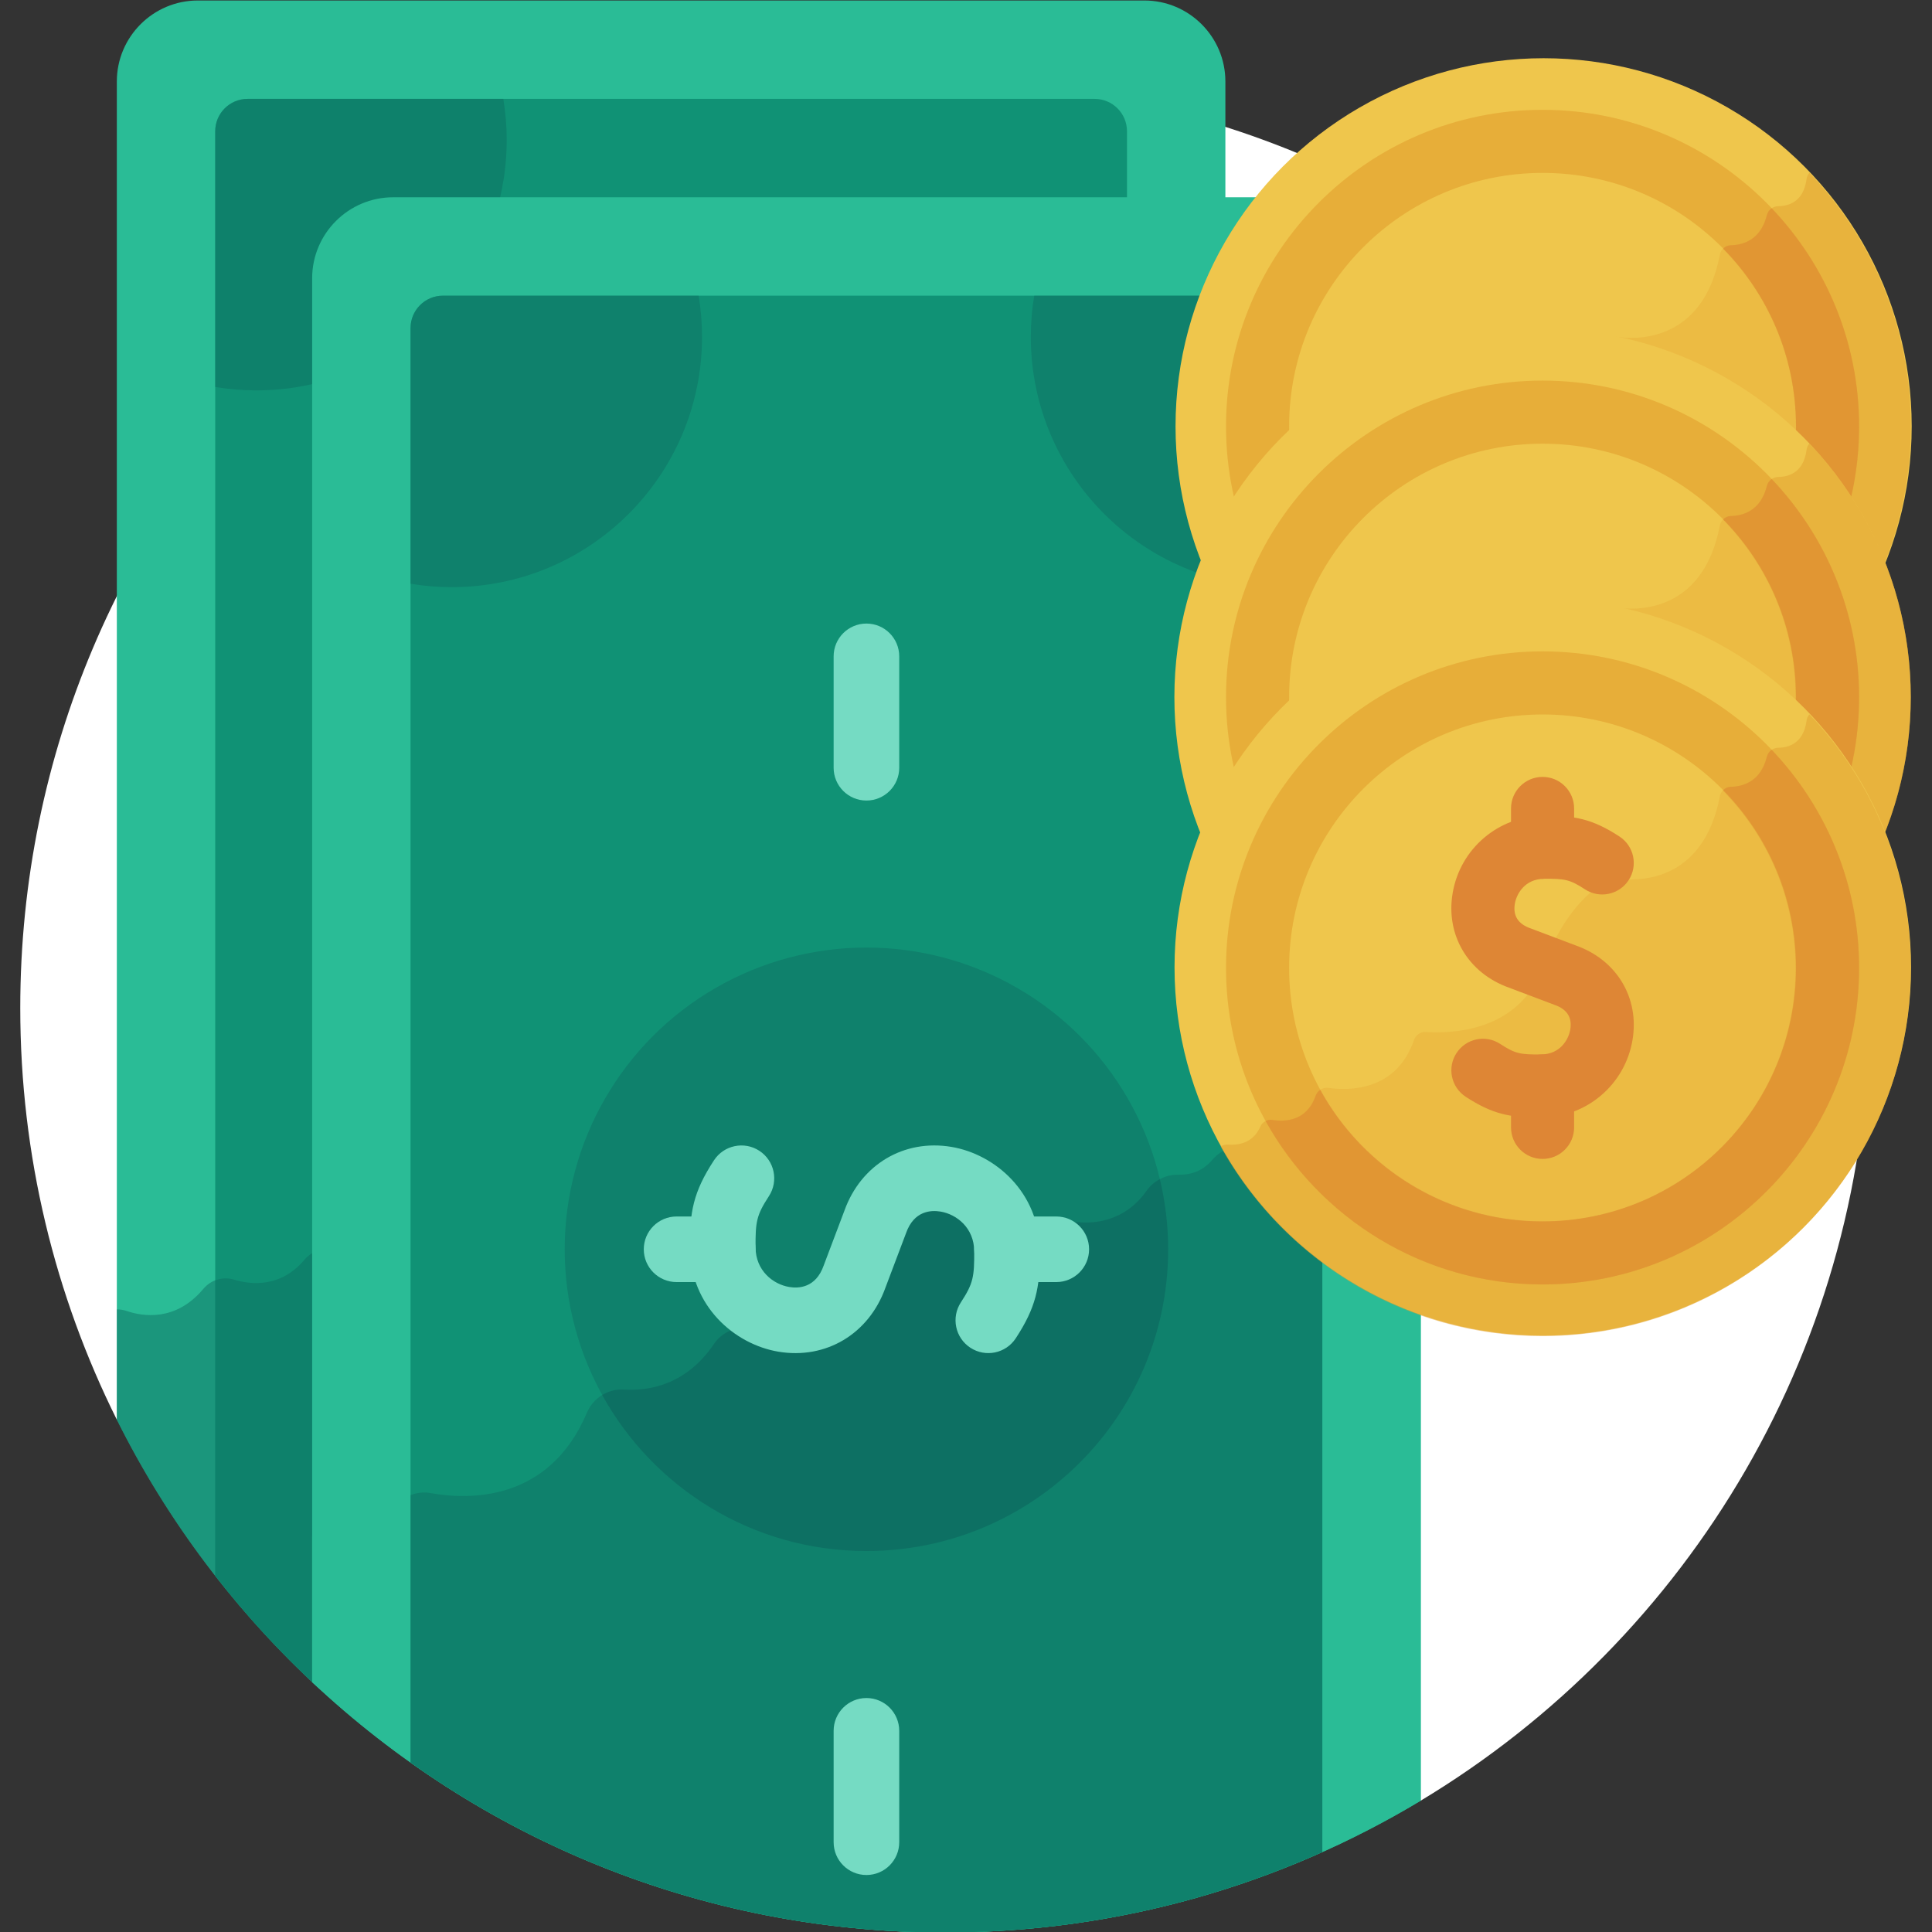 <?xml version="1.0" encoding="utf-8"?>
<!-- Generator: Adobe Illustrator 26.0.0, SVG Export Plug-In . SVG Version: 6.00 Build 0)  -->
<svg version="1.1" id="Слой_1" xmlns="http://www.w3.org/2000/svg" xmlns:xlink="http://www.w3.org/1999/xlink" x="0px" y="0px"
	 viewBox="0 0 512 512" style="enable-background:new 0 0 512 512;" xml:space="preserve">
<rect x="0" y="0" width="512" height="512" fill="#333333" stroke="none"/>
<style type="text/css">
	.st0{fill:#FFFFFF;}
	.st1{fill:#2ABC96;}
	.st2{opacity:0.5;fill:#0D7063;}
	.st3{fill:#109275;}
	.st4{opacity:0.5;}
	.st5{fill:#0D7063;}
	.st6{fill:#EFC64C;}
	.st7{opacity:0.5;fill:#E3A12F;}
	.st8{opacity:0.29;fill:#E3A12F;}
	.st9{opacity:0.63;fill:#E3A12F;}
	.st10{opacity:0.5;fill:#DE8635;}
	.st11{fill:#DE8635;}
	.st12{fill:#75DBC3;}
</style>
<g>
	<g>
		<path class="st0" d="M5.37,267.132c0,39.2,9.222,76.24,25.59,109.096h0.001l345.541,100.97
			c71.218-42.855,118.865-120.892,118.865-210.066c0-135.309-109.69-244.999-244.999-244.999
			S5.37,131.823,5.37,267.132z"/>
		<path class="st1" d="M30.961,21.596V376.228c13.404,26.908,31.614,50.997,53.502,71.156V73.746
			c0-10.878,8.85-19.727,19.727-19.727h220.549v-32.422c0-11.836-9.63-21.466-21.465-21.466H52.426
			C40.591,0.131,30.961,9.76,30.961,21.596z"/>
		<path class="st2" d="M30.961,346.997V376.228c13.404,26.908,31.614,50.997,53.502,71.156V331.391
			c-1.421,0.406-2.715,1.196-3.679,2.347c-6.232,7.434-13.939,6.847-18.85,5.356
			c-2.925-0.888-6.077,0.122-8.04,2.465c-7.334,8.756-16.072,7.32-20.334,5.862
			C32.715,347.133,31.836,346.995,30.961,346.997L30.961,346.997z"/>
		<path class="st3" d="M57.035,34.784v382.82c8.314,10.668,17.491,20.629,27.427,29.78v-373.638
			c0-10.878,8.85-19.727,19.727-19.727h194.474V34.783c0-4.738-3.84-8.578-8.577-8.578H65.613
			c-4.737,0.001-8.578,3.841-8.578,8.579L57.035,34.784z"/>
		<path class="st2" d="M84.463,447.384V331.391c-1.421,0.406-2.715,1.196-3.679,2.347
			c-6.232,7.434-13.939,6.847-18.85,5.356c-1.647-0.5-3.36-0.379-4.898,0.223v78.287
			c8.313,10.668,17.491,20.629,27.427,29.78V447.384z"/>
		<path class="st2" d="M57.035,34.784v67.767c3.547,0.586,7.184,0.906,10.897,0.906c5.707,0,11.245-0.722,16.53-2.077
			v-27.633c0-10.878,8.85-19.727,19.727-19.727h27.912c1.42-5.401,2.184-11.069,2.184-16.917
			c0-3.713-0.319-7.35-0.906-10.897H65.613c-4.737,0-8.578,3.84-8.578,8.578L57.035,34.784z"/>
		<path class="st1" d="M82.724,73.746v372.033c43.823,41.147,102.788,66.352,167.644,66.352
			c46.136,0,89.287-12.761,126.134-34.933V73.747c0-11.836-9.63-21.466-21.465-21.466H104.19
			C92.354,52.281,82.724,61.91,82.724,73.746z"/>
		<path class="st1" d="M250.368,512.131c46.136,0,89.287-12.761,126.134-34.933V303.816h-47.804
			c-2.91,0-5.594,1.38-7.475,3.6c-2.694,3.178-6.049,3.957-8.846,3.891
			c-3.403-0.08-6.582,1.501-8.542,4.285c-5.845,8.302-14.148,8.615-17.671,8.316
			c-1.281-0.108-2.567,0.047-3.792,0.437l-3.165,1.007c-2.496,0.794-5.203,0.581-7.531-0.618
			c-9.127-4.701-33.758-14.942-42.063,6.339c-7.341,18.811-23.387,21.045-31.946,20.79
			c-3.361-0.101-6.563,1.501-8.446,4.287c-7.359,10.883-17.245,12.508-23.883,12.104
			c-4.245-0.259-8.141,2.22-9.802,6.135c-10.089,23.789-31.494,23.086-41.445,21.289
			c-3.185-0.575-6.441,0.502-8.728,2.792c-5.547,5.556-11.224,6.607-15.506,6.275
			c-2.66-0.207-5.196,0.675-7.133,2.307v38.727c43.823,41.147,102.787,66.352,167.644,66.352L250.368,512.131z"/>
		<path class="st3" d="M108.799,86.933v380.168c39.976,28.358,88.824,45.03,141.569,45.03
			c35.646,0,69.507-7.624,100.059-21.314v-403.883c0-4.737-3.84-8.578-8.578-8.578H117.377
			c-4.738,0-8.578,3.84-8.578,8.577H108.799z"/>
		<g class="st4">
			<path class="st5" d="M250.368,512.131c35.646,0,69.507-7.624,100.059-21.314V303.816h-21.729
				c-2.91,0-5.594,1.38-7.475,3.6c-2.694,3.178-6.049,3.957-8.846,3.891
				c-3.403-0.08-6.582,1.501-8.542,4.285c-5.845,8.302-14.148,8.615-17.671,8.316
				c-1.281-0.108-2.567,0.047-3.792,0.437l-3.165,1.007c-2.496,0.794-5.203,0.581-7.531-0.618
				c-9.127-4.701-33.758-14.942-42.063,6.339c-7.341,18.811-23.387,21.045-31.946,20.79
				c-3.361-0.101-6.563,1.501-8.446,4.287c-7.359,10.883-17.245,12.508-23.883,12.104
				c-4.245-0.259-8.141,2.22-9.802,6.135c-10.089,23.789-31.494,23.086-41.445,21.289
				c-1.807-0.326-3.63-0.104-5.293,0.552v70.871c39.977,28.358,88.825,45.03,141.57,45.03V512.131z"/>
			<path class="st5" d="M117.377,78.356h67.767c0.587,3.547,0.906,7.184,0.906,10.897
				c0,36.646-29.707,66.354-66.353,66.354c-3.713,0-7.35-0.32-10.897-0.906V86.934
				C108.799,82.196,112.64,78.356,117.377,78.356z"/>
			<path class="st5" d="M341.849,78.356h-67.767c-0.586,3.547-0.906,7.184-0.906,10.897
				c0,36.646,29.707,66.354,66.353,66.354c3.713,0,7.35-0.32,10.897-0.906V86.934
				C350.427,82.196,346.587,78.356,341.849,78.356z"/>
			<circle class="st5" cx="229.613" cy="331.073" r="79.963"/>
		</g>
		<path class="st5" d="M303.835,315.592c-5.845,8.302-14.148,8.615-17.671,8.316
			c-1.281-0.108-2.567,0.047-3.792,0.437l-3.165,1.007c-2.496,0.794-5.203,0.581-7.531-0.618
			c-9.127-4.701-33.758-14.942-42.063,6.339c-7.341,18.811-23.387,21.045-31.946,20.79
			c-3.361-0.101-6.563,1.501-8.446,4.287c-7.359,10.883-17.245,12.508-23.883,12.104
			c-2.075-0.126-4.064,0.404-5.751,1.433c13.622,24.65,39.869,41.35,70.025,41.35
			c44.163,0,79.963-35.801,79.963-79.963c0-6.403-0.774-12.623-2.196-18.591
			c-1.385,0.73-2.607,1.777-3.544,3.109L303.835,315.592z"/>
		<ellipse class="st6" cx="409.074" cy="112.977" rx="97.546" ry="97.546"/>
		<path class="st7" d="M408.796,210.561c53.888,0,97.573-43.685,97.573-97.573c0-26.051-10.229-49.699-26.865-67.198
			c-0.389,0.45-0.657,1.008-0.738,1.629c-0.79,6.085-4.775,7.197-7.492,7.223
			c-1.45,0.014-2.694,0.987-3.043,2.395c-1.659,6.699-6.509,7.89-9.512,7.95
			c-1.459,0.029-2.666,1.108-2.941,2.541c-4.58,23.868-23.192,22.357-27.144,21.755
			c-0.56-0.085-1.126-0.024-1.65,0.193c-2.832,1.177-11.689,6.111-18.189,23.512
			c-6.354,17.01-24.341,17.431-30.918,16.982c-1.423-0.097-2.69,0.798-3.155,2.146
			c-4.666,13.544-17.159,13.443-22.696,12.669c-1.498-0.209-2.887,0.69-3.387,2.117
			c-2.356,6.72-8.096,6.902-11.417,6.372c-1.377-0.22-2.68,0.534-3.239,1.811
			c-1.941,4.429-5.974,4.929-8.594,4.725c-0.702-0.054-1.372,0.13-1.931,0.486
			C340.11,190.268,372.077,210.561,408.796,210.561z"/>
		<ellipse class="st6" cx="408.795" cy="113.073" rx="67.156" ry="67.156"/>
		<path class="st8" d="M456.658,65.882c-0.438,0.438-0.757,1.003-0.88,1.646
			c-4.58,23.868-23.192,22.357-27.144,21.755c-0.56-0.085-1.126-0.024-1.65,0.193
			c-2.832,1.177-11.689,6.111-18.189,23.512c-6.354,17.01-24.341,17.431-30.918,16.982
			c-1.423-0.097-2.69,0.798-3.155,2.146c-4.666,13.544-17.159,13.443-22.696,12.669
			c-0.777-0.109-1.523,0.086-2.133,0.494c11.419,20.785,33.512,34.876,58.901,34.876
			c37.095,0,67.166-30.071,67.166-67.166c0.001-18.356-7.369-34.984-19.302-47.107V65.882z"/>
		<path class="st9" d="M341.63,112.988c0-37.095,30.071-67.166,67.166-67.166s67.166,30.071,67.166,67.166
			s-30.071,67.166-67.166,67.166S341.63,150.083,341.63,112.988 M324.909,112.988
			c0,46.255,37.631,83.887,83.886,83.887s83.887-37.631,83.887-83.887
			c0-46.255-37.631-83.886-83.887-83.886S324.909,66.733,324.909,112.988z"/>
		<path class="st10" d="M492.682,112.988c0-22.383-8.829-42.731-23.167-57.788c-0.622,0.424-1.092,1.06-1.284,1.837
			c-1.659,6.699-6.509,7.89-9.512,7.95c-0.804,0.016-1.523,0.358-2.06,0.895
			c11.933,12.123,19.303,28.751,19.303,47.106c0,37.095-30.071,67.166-67.166,67.166
			c-25.389,0-47.483-14.091-58.901-34.876c-0.565,0.377-1.014,0.937-1.255,1.623
			c-2.356,6.72-8.096,6.902-11.417,6.372c-0.645-0.103-1.27,0.015-1.814,0.293
			c14.323,25.801,41.844,43.308,73.387,43.308C455.051,196.874,492.682,159.243,492.682,112.988z"/>
		<circle class="st6" cx="408.796" cy="184.748" r="97.573"/>
		<path class="st7" d="M408.796,282.321c53.888,0,97.573-43.685,97.573-97.573c0-26.051-10.229-49.698-26.865-67.198
			c-0.389,0.45-0.657,1.008-0.738,1.629c-0.79,6.085-4.775,7.197-7.492,7.223
			c-1.45,0.014-2.694,0.987-3.043,2.395c-1.659,6.699-6.509,7.89-9.512,7.95
			c-1.459,0.029-2.666,1.109-2.941,2.541c-4.58,23.868-23.192,22.357-27.144,21.755
			c-0.56-0.085-1.126-0.024-1.65,0.193c-2.832,1.176-11.689,6.111-18.189,23.512
			c-6.354,17.01-24.341,17.431-30.918,16.982c-1.423-0.097-2.69,0.797-3.155,2.146
			c-4.666,13.543-17.159,13.443-22.696,12.669c-1.498-0.209-2.887,0.69-3.387,2.117
			c-2.356,6.72-8.096,6.902-11.417,6.372c-1.377-0.22-2.68,0.534-3.239,1.811
			c-1.941,4.429-5.974,4.929-8.594,4.726c-0.702-0.054-1.372,0.13-1.931,0.486
			C340.11,262.028,372.077,282.321,408.796,282.321z"/>
		<ellipse class="st6" cx="408.689" cy="184.752" rx="67.169" ry="67.169"/>
		<path class="st8" d="M456.658,137.642c-0.438,0.438-0.757,1.003-0.88,1.646
			c-4.58,23.868-23.192,22.357-27.144,21.755c-0.56-0.085-1.126-0.024-1.65,0.193
			c-2.832,1.176-11.689,6.111-18.189,23.512c-6.354,17.01-24.341,17.431-30.918,16.982
			c-1.423-0.097-2.69,0.797-3.155,2.146c-4.666,13.543-17.159,13.443-22.696,12.669
			c-0.777-0.109-1.523,0.086-2.133,0.494c11.419,20.785,33.512,34.876,58.901,34.876
			c37.095,0,67.166-30.071,67.166-67.166C475.961,166.393,468.591,149.765,456.658,137.642z"/>
		<path class="st9" d="M341.63,184.748c0-37.095,30.071-67.166,67.166-67.166s67.166,30.071,67.166,67.166
			s-30.071,67.166-67.166,67.166S341.63,221.843,341.63,184.748 M324.909,184.748
			c0,46.255,37.631,83.887,83.886,83.887s83.887-37.631,83.887-83.887
			c0-46.255-37.631-83.886-83.887-83.886S324.909,138.493,324.909,184.748z"/>
		<path class="st10" d="M492.682,184.748c0-22.383-8.829-42.73-23.167-57.788
			c-0.622,0.424-1.092,1.06-1.284,1.837c-1.659,6.699-6.509,7.89-9.512,7.95
			c-0.804,0.016-1.523,0.358-2.06,0.895c11.933,12.123,19.303,28.751,19.303,47.106
			c0,37.095-30.071,67.166-67.166,67.166c-25.389,0-47.483-14.091-58.901-34.876
			c-0.565,0.378-1.014,0.937-1.255,1.623c-2.356,6.72-8.096,6.902-11.417,6.372
			c-0.645-0.103-1.27,0.015-1.814,0.293c14.323,25.801,41.844,43.308,73.387,43.308
			C455.051,268.634,492.682,231.003,492.682,184.748z"/>
		<ellipse class="st6" cx="408.857" cy="256.361" rx="97.595" ry="97.595"/>
		<path class="st7" d="M408.796,354.081c53.888,0,97.573-43.685,97.573-97.573c0-26.051-10.229-49.699-26.865-67.198
			c-0.389,0.451-0.657,1.008-0.738,1.629c-0.79,6.085-4.775,7.197-7.492,7.223
			c-1.45,0.014-2.694,0.987-3.043,2.395c-1.659,6.699-6.509,7.89-9.512,7.95
			c-1.459,0.029-2.666,1.108-2.941,2.541c-4.58,23.868-23.192,22.357-27.144,21.755
			c-0.56-0.085-1.126-0.024-1.65,0.193c-2.832,1.176-11.689,6.111-18.189,23.512
			c-6.354,17.01-24.341,17.431-30.918,16.982c-1.423-0.097-2.69,0.798-3.155,2.146
			c-4.666,13.544-17.159,13.443-22.696,12.669c-1.498-0.209-2.887,0.69-3.387,2.117
			c-2.356,6.72-8.096,6.902-11.417,6.372c-1.377-0.219-2.68,0.534-3.239,1.811
			c-1.941,4.429-5.974,4.929-8.594,4.726c-0.702-0.054-1.372,0.13-1.931,0.485
			C340.11,333.788,372.077,354.081,408.796,354.081L408.796,354.081z"/>
		
			<ellipse transform="matrix(0.707 -0.707 0.707 0.707 -61.7 364.201)" class="st6" cx="408.78" cy="256.579" rx="67.156" ry="67.156"/>
		<path class="st8" d="M456.658,209.402c-0.438,0.438-0.757,1.003-0.88,1.646
			c-4.58,23.868-23.192,22.357-27.144,21.755c-0.56-0.085-1.126-0.024-1.65,0.193
			c-2.832,1.176-11.689,6.111-18.189,23.512c-6.354,17.01-24.341,17.431-30.918,16.982
			c-1.423-0.097-2.69,0.798-3.155,2.146c-4.666,13.544-17.159,13.443-22.696,12.669
			c-0.777-0.109-1.523,0.086-2.133,0.494c11.419,20.785,33.512,34.876,58.901,34.876
			c37.095,0,67.166-30.071,67.166-67.166c0.001-18.356-7.369-34.984-19.302-47.107V209.402z"/>
		<path class="st9" d="M341.63,256.508c0-37.095,30.071-67.166,67.166-67.166s67.166,30.071,67.166,67.166
			s-30.071,67.166-67.166,67.166S341.63,293.603,341.63,256.508 M324.909,256.508
			c0,46.255,37.631,83.887,83.886,83.887s83.887-37.631,83.887-83.887c0-46.255-37.631-83.886-83.887-83.886
			s-83.886,37.631-83.886,83.886V256.508z"/>
		<path class="st10" d="M492.682,256.508c0-22.383-8.829-42.731-23.167-57.788
			c-0.622,0.424-1.092,1.06-1.284,1.837c-1.659,6.699-6.509,7.89-9.512,7.95
			c-0.804,0.016-1.523,0.358-2.06,0.895c11.933,12.123,19.303,28.751,19.303,47.106
			c0,37.095-30.071,67.166-67.166,67.166c-25.389,0-47.483-14.091-58.901-34.876
			c-0.565,0.377-1.014,0.937-1.255,1.623c-2.356,6.72-8.096,6.902-11.417,6.372
			c-0.645-0.103-1.27,0.015-1.814,0.293c14.323,25.801,41.844,43.308,73.387,43.308
			C455.051,340.394,492.682,302.763,492.682,256.508L492.682,256.508z"/>
		<g>
			<path class="st11" d="M408.796,307.129c-4.617,0-8.36-3.743-8.36-8.36v-10.969
				c0-4.617,3.743-8.36,8.36-8.36s8.36,3.743,8.36,8.36v10.969
				C417.156,303.386,413.413,307.129,408.796,307.129z"/>
		</g>
		<g>
			<path class="st11" d="M408.796,232.887c-4.617,0-8.36-3.743-8.36-8.36v-10.28
				c0-4.617,3.743-8.36,8.36-8.36s8.36,3.743,8.36,8.36v10.28
				C417.156,229.144,413.413,232.887,408.796,232.887z"/>
		</g>
		<g>
			<path class="st11" d="M407.778,296.162c-7.548,0-12.266-0.877-19.367-5.522
				c-3.864-2.527-4.947-7.709-2.42-11.572c2.527-3.866,7.708-4.948,11.572-2.42
				c4.013,2.625,5.323,2.824,10.807,2.792c5.265-0.035,7.364-4.168,7.773-6.604
				c0.533-3.169-0.844-5.358-4.09-6.505c-0.057-0.02-0.113-0.041-0.169-0.062l-12.011-4.539
				c-10.79-3.859-16.781-13.897-14.914-25.008c1.989-11.829,12.146-20.473,24.151-20.553
				c7.974-0.047,12.753,0.732,20.072,5.52c3.864,2.528,4.947,7.709,2.419,11.573
				c-2.528,3.863-7.71,4.947-11.573,2.419c-4.012-2.625-5.32-2.829-10.806-2.792
				c-5.265,0.035-7.364,4.168-7.773,6.605c-0.532,3.169,0.844,5.357,4.09,6.505
				c0.057,0.02,0.113,0.041,0.169,0.062l12.011,4.539c10.791,3.859,16.781,13.897,14.913,25.008
				c-1.988,11.829-12.146,20.473-24.151,20.553c-0.237,0-0.471,0.001-0.703,0.001H407.778z"/>
		</g>
		<path class="st12" d="M238.305,173.941V203.459c0,4.8-3.891,8.692-8.692,8.692s-8.692-3.891-8.692-8.692
			v-29.518c0-4.8,3.891-8.692,8.692-8.692S238.305,169.14,238.305,173.941z"/>
		<path class="st12" d="M238.305,458.688v29.517c0,4.8-3.891,8.692-8.692,8.692s-8.692-3.891-8.692-8.692
			v-29.518c0-4.8,3.891-8.692,8.692-8.692C234.414,449.996,238.305,453.888,238.305,458.688z"/>
		<g>
			<path class="st12" d="M288.618,331.073c0,4.8-3.891,8.692-8.692,8.692h-13.059
				c-4.801,0-8.692-3.891-8.692-8.692c0-4.8,3.891-8.692,8.692-8.692h13.059
				C284.727,322.382,288.618,326.273,288.618,331.073z"/>
		</g>
		<g>
			<path class="st12" d="M200.232,331.073c0,4.8-3.891,8.692-8.692,8.692h-12.24
				c-4.801,0-8.692-3.891-8.692-8.692c0-4.8,3.891-8.692,8.692-8.692h12.24
				C196.341,322.382,200.232,326.273,200.232,331.073z"/>
		</g>
		<g>
			<path class="st12" d="M275.561,332.332c0.001,8.862-0.986,14.092-6.368,22.32
				c-2.628,4.017-8.015,5.143-12.031,2.515c-4.019-2.627-5.144-8.014-2.516-12.032
				c3.297-5.039,3.558-6.798,3.53-13.564c-0.041-6.184-4.65-9.773-8.915-10.49
				c-2.515-0.423-7.045-0.245-9.144,5.693c-0.02,0.059-0.042,0.118-0.065,0.176l-5.407,14.309
				c-4.38,12.259-15.773,19.067-28.381,16.947c-11.557-1.943-23.312-12.019-23.415-27.517
				c-0.093-9.389,0.808-14.701,6.365-23.196c2.628-4.017,8.015-5.143,12.031-2.515
				c4.017,2.628,5.141,8.015,2.516,12.032c-3.296,5.038-3.569,6.807-3.529,13.564
				c0.041,6.184,4.65,9.773,8.915,10.49c2.514,0.423,7.044,0.245,9.143-5.693
				c0.02-0.059,0.042-0.118,0.064-0.176l5.407-14.309c4.38-12.259,15.773-19.067,28.381-16.947
				c11.558,1.943,23.314,12.02,23.416,27.517c0.003,0.296,0.003,0.588,0.003,0.876H275.561z"/>
		</g>
	</g>
</g>
</svg>
